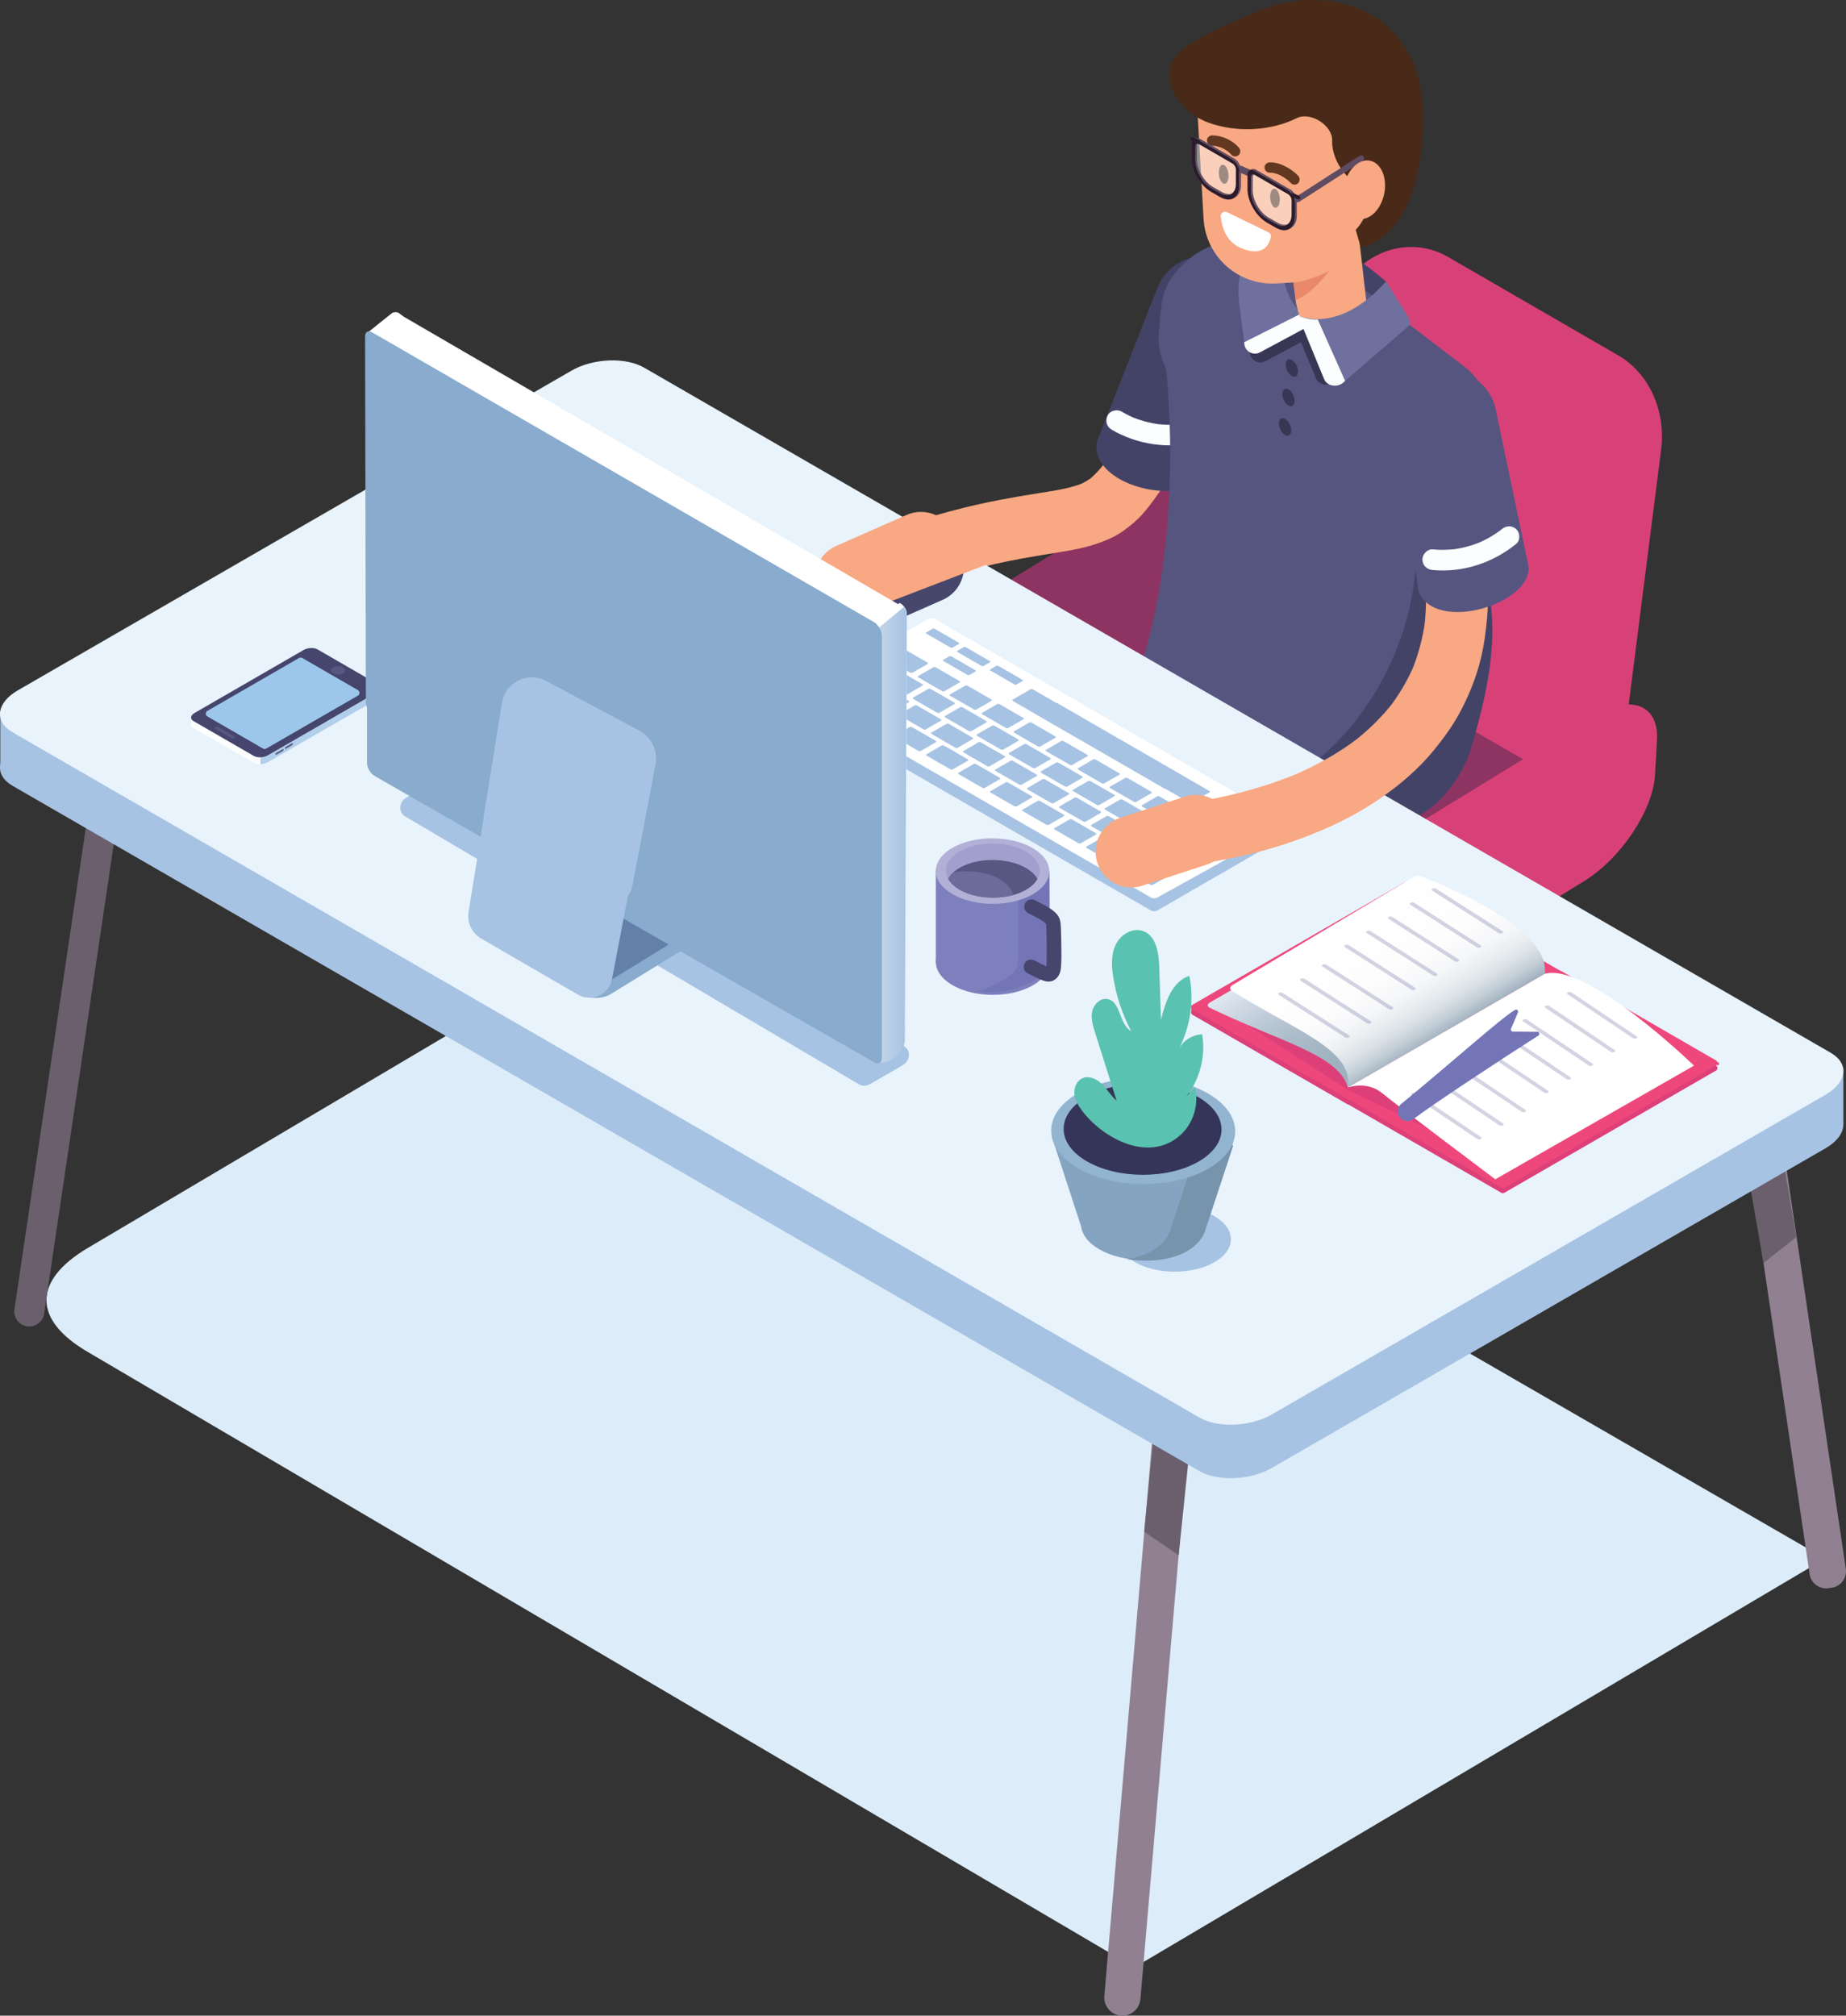 <?xml version="1.0" encoding="UTF-8"?><svg id="Layer_1" xmlns="http://www.w3.org/2000/svg" xmlns:xlink="http://www.w3.org/1999/xlink" viewBox="0 0 917.4 1001.63"><rect x="0" y="0" width="917.4" height="1001.63" fill="#333333" stroke="none"/><defs><style>.cls-1{fill:none;}.cls-2{fill:url(#linear-gradient);}.cls-3{fill:#f8a882;}.cls-4{fill:#ee477c;}.cls-5{fill:#e9f3fb;}.cls-6{fill:#fcfdff;}.cls-7{fill:#e9886b;}.cls-8{fill:#ef9a78;}.cls-9,.cls-10{fill:#fff;}.cls-11{fill:#7d80bd;}.cls-12{fill:#6b5f6e;}.cls-13{fill:#6c6b9a;}.cls-14{fill:#85a4c2;}.cls-15{fill:#9cc7ea;}.cls-16{fill:#8e3462;}.cls-17{fill:#908092;}.cls-18{fill:#b3b0d7;}.cls-19{fill:#7375b6;}.cls-20{fill:#92b4d0;}.cls-21{fill:#a7c3e3;}.cls-22{fill:#b1ceea;}.cls-23{fill:#dcedf9;}.cls-24{fill:#dd4079;}.cls-25{fill:#d84177;}.cls-26{fill:#423a66;}.cls-27{fill:#434368;}.cls-28{fill:#45456d;}.cls-29{fill:#70709e;}.cls-30{fill:#a29fce;}.cls-31{fill:#89abcd;}.cls-32{fill:#5ac2b0;}.cls-33{fill:#2b1c2d;}.cls-34{fill:#565580;}.cls-35{fill:#6380a9;}.cls-36{fill:#492918;}.cls-37{fill:#47466b;}.cls-38{fill:#353559;}.cls-39{fill:#393554;}.cls-40{fill:#575782;}.cls-41{fill:#633820;}.cls-42{fill:#5f4c63;}.cls-43{fill:#7794ad;}.cls-44{fill:#513554;}.cls-45{fill:#514777;}.cls-46{fill:#7474a2;opacity:.32;}.cls-47{fill:url(#linear-gradient-3);}.cls-48{fill:url(#linear-gradient-4);}.cls-49{fill:url(#linear-gradient-2);}.cls-50{fill:url(#linear-gradient-5);}.cls-10{opacity:.46;}</style><linearGradient id="linear-gradient" x1="89.01" y1="359.04" x2="92.88" y2="359.04" gradientTransform="translate(5.95)" gradientUnits="userSpaceOnUse"><stop offset=".04" stop-color="#fff"/><stop offset=".32" stop-color="#fcfdfe"/><stop offset=".5" stop-color="#f3f6fb"/><stop offset=".67" stop-color="#e3ecf6"/><stop offset=".82" stop-color="#ceddef"/><stop offset=".95" stop-color="#b2cae6"/><stop offset="1" stop-color="#a7c3e3"/></linearGradient><linearGradient id="linear-gradient-2" x1="89.01" y1="352.6" x2="183.03" y2="352.6" xlink:href="#linear-gradient"/><linearGradient id="linear-gradient-3" x1="702.26" y1="521.69" x2="666.84" y2="460.33" gradientUnits="userSpaceOnUse"><stop offset="0" stop-color="#9eb0be"/><stop offset=".25" stop-color="#a1b3c0"/><stop offset=".5" stop-color="#adbcca"/><stop offset=".73" stop-color="#c0cdd9"/><stop offset=".96" stop-color="#dbe3ee"/><stop offset="1" stop-color="#e0e8f2"/></linearGradient><linearGradient id="linear-gradient-4" x1="695.95" y1="524.59" x2="657.88" y2="458.65" gradientTransform="translate(126.19 -44.83) rotate(2.67) scale(.88 1.03) skewX(-1.3)" gradientUnits="userSpaceOnUse"><stop offset="0" stop-color="#9eb0be"/><stop offset=".02" stop-color="#a9b8c5"/><stop offset=".09" stop-color="#c3ced7"/><stop offset=".17" stop-color="#d9e0e5"/><stop offset=".27" stop-color="#eaeef1"/><stop offset=".38" stop-color="#f6f7f9"/><stop offset=".55" stop-color="#fdfdfd"/><stop offset="1" stop-color="#fff"/></linearGradient><linearGradient id="linear-gradient-5" x1="345.03" y1="414.79" x2="450.65" y2="414.79" gradientTransform="matrix(1, 0, 0, 1, 0, 0)" xlink:href="#linear-gradient"/></defs><g><path class="cls-16" d="M609.95,311.66l-113.4,87.6c-18.52,11.34-32.42,.08-32.41-19.4l-2.16-31.72c.02-19.48,15.19-44.7,33.7-56.04l114.34-70.01c18.52-11.34,33.66-4.67,33.64,14.81l-.02,18.72c-.02,19.48-15.19,44.7-33.7,56.04Z"/><path class="cls-25" d="M605.7,302.9l57.29-151.54c9.42-24.93,35.63-35.83,56.76-23.61l84.49,48.87c15.22,8.8,23.74,27.51,21.29,46.75l-25.09,197.26-194.74-117.73Z"/><path class="cls-44" d="M470.29,590.65l-1.48-.22c-6.93-1.03-11.71-7.47-10.68-14.4l29.85-201.27c1.03-6.93,7.47-11.71,14.4-10.68l1.48,.22c6.93,1.03,11.71,7.47,10.68,14.4l-29.85,201.27c-1.03,6.93-7.47,11.71-14.4,10.68Z"/><path class="cls-44" d="M774.91,598.01l3.12-.46c6.47-.96,10.94-6.99,9.98-13.46l-25.79-173.84c-.96-6.47-6.99-10.94-13.46-9.98l-3.12,.46c-6.47,.96-10.94,6.99-9.98,13.46l25.79,173.84c.96,6.47,6.99,10.94,13.46,9.98Z"/><path class="cls-44" d="M618.66,681.12h0c-7.34-1.09-12.4-7.92-11.31-15.25l33.74-227.51c1.09-7.34,7.92-12.4,15.25-11.31h0c7.34,1.09,12.4,7.92,11.31,15.25l-33.74,227.51c-1.09,7.34-7.92,12.4-15.25,11.31Z"/><path class="cls-16" d="M649.6,487.13l-162.26-93.68c-15.04-8.68-8.95-27.72,13.52-42.32l58.33-37.87c22.47-14.59,53.17-19.43,68.2-10.75l162.26,93.68c15.04,8.68,8.95,27.72-13.52,42.32l-58.32,37.87c-22.47,14.59-53.17,19.43-68.2,10.75Z"/><path class="cls-11" d="M640.87,509.88l-143.45-82.82c-15.42-8.9-23.94-26.63-23.94-26.63-5.77-13.25,7.99-22.84,23.41-13.94l150.83,88.8c15.42,8.9,21.24,18.2,18.75,29.24,0,0-6.06,15.44-25.6,5.35Z"/><path class="cls-25" d="M786.96,438.05l-114.34,70.01c-18.52,11.34-32.83,6.02-31.81-11.83l.98-17.14c1.02-17.84,17.01-41.72,35.53-53.06l114.34-70.01c18.52-11.34,32.83-6.02,31.81,11.83l-.98,17.14c-1.02,17.84-17.01,41.72-35.53,53.06Z"/></g><path class="cls-3" d="M624.9,121.86c-5.93,12.54-12.64,24.73-20.6,36.11-1.8,2.58-3.67,5.12-5.59,7.61l2.41-3.11c-7.08,9.16-15.05,17.53-22.74,26.17-8.65,9.72-16.65,20.05-23.14,31.34-2.65,4.6-5.45,9.13-8.69,13.34l2.41-3.11c-2.51,3.24-5.29,6.27-8.52,8.79l3.11-2.41c-2.46,1.9-5.14,3.45-7.99,4.66l3.68-1.55c-7.33,3.08-15.4,4.14-23.2,5.38-12.61,2.01-25.14,4.27-37.54,7.36-10.42,2.59-20.71,5.65-30.9,9.04-3.8,1.26-7.14,3.55-9.2,7.07-1.93,3.3-2.75,8.16-1.55,11.86s3.51,7.32,7.07,9.2,7.92,2.86,11.86,1.55c14.85-4.94,29.95-9.15,45.28-12.31,9.71-1.99,19.5-3.42,29.26-5.09,7.89-1.35,15.35-3.24,22.6-6.77,3.86-1.88,7.32-4.53,10.57-7.29,2.7-2.29,5.05-4.94,7.22-7.73,3.61-4.64,6.94-9.38,9.93-14.44,3.13-5.3,6.27-10.54,9.89-15.52,.85-1.17,1.72-2.32,2.6-3.47l-2.41,3.11c6.6-8.54,14.1-16.3,21.26-24.36,9.32-10.49,17.95-21.63,25.33-33.57,5.25-8.48,9.9-17.32,14.16-26.33,1.12-1.77,1.73-3.67,1.83-5.72,.46-2.05,.37-4.09-.27-6.14-.98-3.57-3.74-7.44-7.07-9.2-3.57-1.89-7.9-2.83-11.86-1.55-3.62,1.17-7.5,3.5-9.2,7.07h0Z"/><path class="cls-27" d="M575.22,142.96l-30.15,76.69c-3.5,23.81,49.74,33.32,54.38,14.12l22.57-76.15c2.91-12.29-3.97-24.79-15.91-28.91h0c-12.45-4.29-26.07,1.99-30.89,14.25Z"/><path class="cls-6" d="M552.33,213.44c12.91,7.6,28.64,9.81,43.16,6.16,2.6-.66,4.42-3.71,3.58-6.31s-3.52-4.28-6.31-3.58c-1.63,.41-3.27,.73-4.92,1-1.11,.18,.93-.08-.3,.04-.42,.04-.83,.09-1.25,.13-.76,.07-1.53,.12-2.3,.16-1.6,.08-3.21,.08-4.81,.01-.84-.04-1.67-.09-2.51-.17-.42-.04-.83-.09-1.25-.13-1.4-.15,1.1,.18-.3-.04-3.18-.49-6.3-1.23-9.35-2.27-.79-.27-1.58-.56-2.36-.87-.16-.06-1.43-.64-.32-.13-.38-.18-.77-.34-1.15-.52-1.52-.71-3-1.5-4.44-2.35-2.31-1.36-5.73-.6-7.02,1.84s-.63,5.56,1.84,7.02h0Z"/><path class="cls-34" d="M559.29,343.92c4.06,6.19,33.95-74.15,17.2-185.49l149.56,71.77c-4.17,72.33-6.84,90.63-25.43,179.12l-141.32-65.4Z"/><path class="cls-27" d="M641.61,383.8c4,5.56,72.94-44.74,61.22-135.29-1.49-11.51-.16-12.55,11.52-9.09l13.99-9.13c3.04,58.77,26.67,62.04,2.63,141.9-5.52,18.32-27.09,44.1-45.17,33.25l-44.19-21.64Z"/><path class="cls-23" d="M563.77,977.63L43.97,672.02c-27.73-16.01-27.83-35.61-.28-51.91l294.23-174.16,569.05,328.54-343.19,203.14Z"/><g><path class="cls-45" d="M424.72,551.48l-1.27-2.62c-.72-1.49-.09-3.3,1.4-4.02h0c1.49-.72,3.3-.09,4.02,1.4l1.27,2.62c.72,1.49,.09,3.3-1.4,4.02h0c-1.49,.72-3.3,.09-4.02-1.4Z"/><path class="cls-26" d="M423.79,545.66l8.14-10.97c.99-1.33,2.88-1.61,4.21-.62h0c1.33,.99,1.61,2.88,.62,4.22l-8.14,10.97c-.99,1.33-2.88,1.61-4.21,.62h0c-1.33-.99-1.61-2.88-.62-4.22Z"/><g><path class="cls-27" d="M464.25,511.7c1.16-7.17-1.73-18.03-6.32-19.74l-21.94,8.64-1.84-.63c-10.68,2.97-60.82,12.07-76.37,17.18-7.9,2.6-1.42,12.56-1.42,12.56,16.39,17.63,41.64,23.07,41.64,23.07,12.25,.47,12.58-11.05,29.84-16.99,2.91-1,7.77-.65,6.89,1.68l-10.31,12.41,5.15,2.48s16.42-16.49,28.1-27.12c4.85-4.41,7.03-9.47,6.58-13.54Z"/><path class="cls-3" d="M456.37,488.66l-13.59,.73s-45.64,17.39-54.53,21.04c-10.33,4.23,7.62,38.04,60.19,7.06,31.59-13.51,7.93-28.83,7.93-28.83Z"/></g></g><g><path class="cls-45" d="M573.55,627.77l-2.58-1.35c-1.47-.77-2.04-2.6-1.27-4.07h0c.77-1.47,2.6-2.04,4.07-1.27l2.58,1.35c1.47,.77,2.04,2.6,1.27,4.07h0c-.77,1.47-2.6,2.04-4.07,1.27Z"/><path class="cls-26" d="M569.33,623.65v-13.66c0-1.66,1.36-3.01,3.01-3.01h0c1.66,0,3.01,1.36,3.01,3.01v13.66c0,1.66-1.36,3.01-3.01,3.01h0c-1.66,0-3.01-1.36-3.01-3.01Z"/><g><path class="cls-27" d="M581.59,572.27c-3.34-6.44-12.13-13.45-16.84-12.09l-12.47,20.01-1.85,.59c-6.81,8.75-41.65,45.93-51.1,59.3-4.8,6.8,6.34,10.93,6.34,10.93,23.67,4.39,47.19-6.29,47.19-6.29,10.11-6.92,3.52-16.37,13.84-31.42,1.74-2.54,5.86-5.15,6.53-2.75l-.89,16.11,5.61-1.08s3.36-23.03,6.41-38.52c1.27-6.43,0-11.79-2.78-14.79Z"/><path class="cls-8" d="M561.54,558.46l-10.48,8.68s-26.29,41.16-31.26,49.39c-5.77,9.55,28.79,26.01,52.55-30.19,17.32-29.67-10.81-27.88-10.81-27.88Z"/></g></g><path class="cls-17" d="M908.77,789.22l1.52-.23c4.55-.67,7.69-4.91,7.01-9.46l-37.65-253.9c-.67-4.55-4.91-7.69-9.45-7.01l-1.52,.23c-4.55,.67-7.69,4.91-7.01,9.46l37.65,253.9c.67,4.55,4.91,7.69,9.45,7.01Z"/><path class="cls-17" d="M557.01,1001.6h0c-4.95-.43-8.62-4.79-8.2-9.74l35.37-410.71c.43-4.95,4.79-8.63,9.74-8.2h0c4.95,.43,8.62,4.79,8.2,9.74l-35.37,410.71c-.43,4.95-4.79,8.63-9.74,8.2Z"/><polygon class="cls-12" points="585.75 772.84 568.62 761.12 573.52 711.79 591.77 714.64 585.75 772.84"/><polygon class="cls-12" points="876.43 627.61 892.7 614.71 884.33 565.85 866.33 569.98 876.43 627.61"/><path class="cls-12" d="M13.45,659.1h0c-4.08-.6-6.89-4.4-6.29-8.48L53.99,334.87c.6-4.08,4.4-6.89,8.48-6.29h0c4.08,.6,6.89,4.4,6.29,8.48L21.92,652.82c-.6,4.08-4.4,6.89-8.48,6.29Z"/><g><rect class="cls-21" x=".15" y="353.37" width="47.75" height="27.73"/><rect class="cls-21" x="868.33" y="530.68" width="47.75" height="27.73"/><path class="cls-21" d="M595.99,730.98L6.24,390.49c-9.25-5.34-8.09-14.66,2.59-20.82L284.02,210.78c10.68-6.16,26.82-6.83,36.07-1.5l589.75,340.49c9.25,5.34,8.09,14.66-2.59,20.82l-275.19,158.88c-10.68,6.16-26.82,6.83-36.07,1.5Z"/><path class="cls-5" d="M595.99,704.38L6.24,363.89c-9.25-5.34-8.09-14.66,2.59-20.82L284.02,184.18c10.68-6.16,26.82-6.83,36.07-1.5l589.75,340.49c9.25,5.34,8.09,14.66-2.59,20.82l-275.19,158.88c-10.68,6.16-26.82,6.83-36.07,1.5Z"/></g><g><path class="cls-21" d="M627.84,416.54l-171.76-99.16c-.98-.57-2.2-.56-3.17,.02l-52.14,30.77c-2.07,1.22-2.06,4.23,.03,5.44l171.18,98.83c.97,.56,2.17,.56,3.15,0l52.72-30.44c2.1-1.21,2.1-4.24,0-5.45Z"/><path class="cls-9" d="M571.97,446l-171.18-98.83c-2.09-1.2-1.73-4.36,.65-5.7l59.72-33.79c1.12-.63,2.42-.67,3.4-.11l171.76,99.17c2.1,1.21,1.72,4.39-.68,5.72l-60.31,33.45c-1.11,.62-2.4,.65-3.37,.09Z"/><path class="cls-21" d="M453.4,334.32c-.28,.16-.84,.09-1.26-.15l-11.55-6.66c-.42-.24-.53-.57-.25-.73l7.65-4.42c.28-.16,.84-.09,1.26,.15l11.55,6.66c.42,.24,.53,.56,.25,.73l-7.65,4.42Z"/><path class="cls-21" d="M466.8,354.22c-.28,.16-.84,.1-1.26-.15l-11.55-6.66c-.42-.24-.53-.56-.25-.72l7.65-4.42c.27-.16,.83-.09,1.25,.15l11.55,6.66c.42,.24,.53,.57,.26,.72l-7.65,4.42Z"/><path class="cls-21" d="M460.03,362.48c-.28,.16-.84,.09-1.25-.15l-11.55-6.67c-.41-.24-.53-.56-.26-.72l7.65-4.42c.27-.16,.84-.09,1.25,.15l11.55,6.67c.41,.24,.53,.57,.26,.72l-7.65,4.42Z"/><path class="cls-21" d="M441.7,364.08c-.27,.16-.84,.09-1.25-.14l-11.55-6.66c-.41-.24-.53-.56-.25-.72l7.65-4.42c.27-.16,.84-.09,1.25,.14l11.55,6.66c.41,.24,.52,.56,.25,.72l-7.65,4.42Z"/><path class="cls-21" d="M613.58,413.89c-.28,.16-.94,.03-1.49-.28l-15.13-8.73c-.54-.31-.76-.7-.49-.86l8.98-5.19c.27-.16,.95-.03,1.49,.28l15.13,8.73c.55,.32,.76,.7,.49,.86l-8.98,5.19Z"/><path class="cls-21" d="M473.3,321.85c-.23,.13-.75,.05-1.17-.19l-11.54-6.66c-.42-.24-.58-.55-.35-.68l3.32-1.92c.23-.13,.76-.04,1.18,.2l11.54,6.66c.42,.24,.57,.54,.34,.68l-3.32,1.92Z"/><path class="cls-21" d="M488.73,330.99c-.23,.13-.75,.05-1.17-.2l-11.54-6.66c-.42-.24-.58-.55-.35-.68l3.32-1.92c.23-.13,.76-.04,1.18,.2l11.54,6.66c.42,.24,.57,.54,.34,.68l-3.32,1.92Z"/><path class="cls-21" d="M505.09,340.21c-.22,.13-.74,.04-1.16-.21l-11.54-6.66c-.41-.24-.58-.54-.36-.67l3.2-1.85c.22-.13,.75-.03,1.16,.21l11.54,6.66c.42,.24,.57,.54,.36,.67l-3.2,1.85Z"/><path class="cls-21" d="M481.72,335.45c-.22,.13-.74,.04-1.16-.2l-11.54-6.66c-.41-.24-.58-.54-.36-.67l3.2-1.85c.22-.13,.75-.03,1.16,.21l11.54,6.66c.42,.24,.57,.54,.36,.67l-3.2,1.85Z"/><path class="cls-21" d="M592.16,398.89c-.28,.16-.84,.09-1.26-.15l-75.15-43.37c-.41-.24-.53-.57-.26-.73l8.98-5.19c.27-.16,.85-.09,1.26,.15l75.15,43.37c.42,.24,.53,.57,.26,.73l-8.98,5.19Z"/><path class="cls-21" d="M579.87,391.94c-.28,.16-.84,.09-1.26-.15l-75.15-43.37c-.41-.24-.53-.57-.26-.73l8.98-5.19c.27-.16,.85-.09,1.26,.15l75.15,43.37c.42,.24,.53,.57,.26,.73l-8.98,5.19Z"/><path class="cls-21" d="M457.53,373.21c-.27,.16-.84,.09-1.26-.15l-11.55-6.66c-.41-.24-.53-.57-.26-.73l7.65-4.42c.27-.16,.85-.09,1.26,.15l11.55,6.66c.42,.24,.53,.57,.25,.73l-7.65,4.42Z"/><path class="cls-21" d="M473.43,382.38c-.27,.16-.84,.09-1.25-.14l-11.55-6.66c-.41-.24-.53-.57-.26-.73l7.65-4.42c.27-.16,.84-.09,1.26,.15l11.55,6.66c.41,.24,.52,.56,.25,.72l-7.65,4.42Z"/><path class="cls-21" d="M489.33,391.56c-.27,.16-.84,.09-1.25-.14l-11.55-6.66c-.41-.24-.52-.56-.25-.72l7.65-4.42c.27-.16,.84-.09,1.25,.14l11.55,6.66c.41,.24,.52,.56,.25,.72l-7.65,4.42Z"/><path class="cls-21" d="M505.23,400.73c-.27,.16-.84,.09-1.25-.15l-11.55-6.66c-.42-.24-.53-.57-.26-.73l7.65-4.42c.27-.16,.84-.09,1.26,.15l11.55,6.66c.42,.24,.52,.57,.25,.72l-7.65,4.42Z"/><path class="cls-21" d="M521.14,409.91c-.27,.16-.84,.09-1.26-.15l-11.54-6.66c-.41-.24-.52-.56-.25-.72l7.65-4.42c.27-.16,.84-.09,1.25,.14l11.54,6.66c.42,.24,.53,.57,.26,.73l-7.65,4.42Z"/><path class="cls-21" d="M537.04,419.08c-.27,.16-.84,.09-1.25-.15l-11.55-6.66c-.42-.24-.53-.57-.26-.73l7.65-4.42c.27-.16,.84-.09,1.26,.15l11.55,6.66c.41,.24,.53,.57,.25,.73l-7.65,4.42Z"/><path class="cls-21" d="M572.85,439.75c-.27,.16-.84,.09-1.25-.15l-31.46-18.16c-.42-.24-.53-.57-.25-.72l7.65-4.42c.27-.16,.84-.09,1.26,.15l31.46,18.16c.42,.24,.53,.57,.25,.73l-7.65,4.42Z"/><path class="cls-21" d="M475.85,371.61c-.28,.16-.83,.1-1.25-.14l-11.55-6.67c-.41-.24-.53-.56-.25-.72l7.65-4.42c.27-.16,.83-.09,1.25,.15l11.55,6.67c.42,.24,.52,.56,.25,.72l-7.65,4.42Z"/><path class="cls-21" d="M491.75,380.79c-.28,.16-.84,.09-1.25-.15l-11.55-6.67c-.41-.24-.53-.56-.25-.72l7.65-4.42c.27-.16,.83-.09,1.25,.15l11.55,6.67c.41,.24,.53,.56,.26,.72l-7.65,4.42Z"/><path class="cls-21" d="M507.65,389.96c-.28,.16-.84,.09-1.25-.15l-11.55-6.66c-.41-.24-.54-.56-.26-.72l7.65-4.42c.27-.16,.84-.09,1.25,.15l11.55,6.66c.41,.24,.53,.57,.26,.72l-7.65,4.42Z"/><path class="cls-21" d="M523.55,399.14c-.28,.16-.84,.09-1.25-.15l-11.55-6.66c-.42-.24-.53-.56-.26-.72l7.65-4.42c.27-.16,.84-.09,1.25,.15l11.55,6.66c.41,.24,.53,.56,.26,.72l-7.65,4.42Z"/><path class="cls-21" d="M539.46,408.31c-.28,.16-.84,.09-1.25-.15l-11.55-6.67c-.42-.24-.53-.56-.25-.72l7.65-4.42c.27-.16,.83-.09,1.25,.15l11.55,6.67c.41,.24,.53,.56,.26,.72l-7.65,4.42Z"/><path class="cls-21" d="M555.36,417.48c-.28,.16-.84,.09-1.25-.15l-11.54-6.66c-.42-.24-.54-.57-.26-.73l7.65-4.42c.27-.16,.84-.09,1.25,.15l11.54,6.66c.41,.24,.53,.56,.25,.72l-7.65,4.42Z"/><path class="cls-21" d="M571.26,426.66c-.28,.16-.84,.09-1.25-.15l-11.55-6.67c-.41-.24-.53-.56-.25-.72l7.65-4.42c.27-.16,.83-.09,1.24,.14l11.55,6.67c.41,.24,.53,.56,.25,.72l-7.65,4.42Z"/><path class="cls-21" d="M482.63,363.35c-.28,.16-.84,.1-1.26-.14l-11.55-6.66c-.41-.24-.52-.56-.25-.72l7.65-4.42c.27-.16,.84-.09,1.25,.14l11.55,6.66c.42,.24,.53,.57,.26,.72l-7.65,4.42Z"/><path class="cls-21" d="M498.52,372.52c-.28,.16-.84,.1-1.25-.14l-11.55-6.66c-.41-.24-.53-.57-.25-.73l7.65-4.42c.27-.16,.84-.09,1.25,.15l11.55,6.66c.41,.24,.52,.56,.25,.72l-7.65,4.42Z"/><path class="cls-21" d="M514.43,381.7c-.28,.16-.84,.1-1.26-.15l-11.55-6.66c-.41-.24-.53-.56-.25-.72l7.65-4.42c.27-.16,.84-.09,1.25,.15l11.55,6.66c.42,.24,.53,.57,.26,.72l-7.65,4.42Z"/><path class="cls-21" d="M530.32,390.87c-.28,.16-.84,.1-1.25-.14l-11.55-6.66c-.42-.24-.53-.57-.25-.73l7.65-4.42c.27-.16,.84-.09,1.25,.15l11.55,6.66c.42,.24,.52,.56,.25,.72l-7.65,4.42Z"/><path class="cls-21" d="M546.23,400.04c-.28,.16-.84,.1-1.25-.14l-11.55-6.66c-.42-.24-.53-.56-.25-.73l7.65-4.42c.27-.16,.83-.09,1.25,.15l11.55,6.66c.41,.24,.52,.56,.25,.72l-7.65,4.42Z"/><path class="cls-21" d="M562.13,409.22c-.28,.16-.84,.1-1.26-.15l-11.55-6.66c-.41-.24-.53-.56-.25-.72l7.65-4.42c.27-.16,.84-.09,1.25,.15l11.55,6.66c.42,.24,.53,.57,.26,.72l-7.65,4.42Z"/><path class="cls-21" d="M578.03,418.4c-.28,.16-.84,.1-1.25-.14l-11.55-6.66c-.42-.24-.53-.56-.25-.73l7.65-4.42c.27-.16,.83-.09,1.25,.15l11.55,6.66c.41,.24,.53,.56,.25,.72l-7.65,4.42Z"/><path class="cls-21" d="M450.9,345.05c-.28,.16-.84,.1-1.26-.14l-19.58-11.3c-.42-.24-.53-.57-.25-.73l7.65-4.42c.27-.16,.84-.09,1.25,.15l19.58,11.3c.42,.24,.53,.57,.26,.72l-7.65,4.42Z"/><path class="cls-21" d="M604.47,421.49c-.28,.16-.84,.09-1.26-.15l-19.58-11.3c-.41-.24-.53-.56-.25-.72l7.65-4.42c.28-.16,.85-.09,1.25,.15l19.58,11.3c.42,.24,.53,.56,.25,.73l-7.65,4.42Z"/><path class="cls-21" d="M444.12,353.31c-.28,.16-.83,.09-1.25-.15l-23.34-13.47c-.42-.24-.53-.56-.26-.72l7.65-4.42c.27-.16,.84-.09,1.25,.15l23.34,13.47c.42,.24,.53,.57,.26,.72l-7.65,4.42Z"/><path class="cls-21" d="M425.81,354.9c-.27,.16-.84,.09-1.25-.15l-15.56-8.98c-.42-.24-.53-.57-.26-.72l7.65-4.42c.27-.16,.84-.09,1.26,.15l15.56,8.98c.42,.24,.53,.57,.25,.73l-7.65,4.42Z"/><path class="cls-21" d="M469.3,343.5c-.28,.16-.84,.1-1.26-.15l-11.54-6.66c-.42-.24-.53-.57-.25-.73l7.65-4.42c.28-.16,.84-.09,1.26,.15l11.54,6.66c.42,.24,.53,.57,.26,.73l-7.65,4.42Z"/><path class="cls-21" d="M485.13,352.63c-.28,.16-.84,.09-1.26-.15l-11.55-6.66c-.41-.24-.53-.57-.25-.72l7.65-4.42c.28-.16,.84-.09,1.26,.15l11.55,6.66c.42,.24,.53,.57,.26,.73l-7.65,4.42Z"/><path class="cls-21" d="M501.02,361.8c-.28,.16-.83,.1-1.25-.14l-11.55-6.66c-.41-.24-.53-.56-.25-.72l7.65-4.42c.28-.16,.84-.09,1.25,.14l11.55,6.66c.42,.24,.53,.56,.25,.72l-7.65,4.42Z"/><path class="cls-21" d="M516.93,370.98c-.28,.16-.84,.09-1.26-.15l-11.54-6.66c-.42-.24-.53-.57-.26-.73l7.65-4.42c.28-.16,.84-.09,1.26,.15l11.54,6.66c.42,.24,.53,.57,.25,.73l-7.65,4.42Z"/><path class="cls-21" d="M532.82,380.15c-.28,.16-.83,.1-1.25-.14l-11.55-6.66c-.42-.24-.53-.57-.26-.73l7.65-4.42c.28-.16,.84-.09,1.26,.15l11.55,6.66c.42,.24,.53,.56,.25,.72l-7.65,4.42Z"/><path class="cls-21" d="M548.73,389.32c-.28,.16-.84,.09-1.25-.14l-11.55-6.67c-.41-.24-.52-.56-.25-.72l7.65-4.42c.28-.16,.84-.1,1.25,.14l11.55,6.67c.41,.24,.53,.56,.25,.72l-7.65,4.42Z"/><path class="cls-21" d="M564.63,398.5c-.28,.16-.84,.09-1.26-.15l-11.55-6.66c-.42-.24-.53-.57-.26-.73l7.65-4.42c.28-.16,.84-.09,1.26,.15l11.55,6.66c.42,.24,.53,.56,.25,.73l-7.65,4.42Z"/><path class="cls-21" d="M580.53,407.67c-.28,.16-.84,.1-1.25-.14l-11.56-6.67c-.41-.24-.52-.56-.25-.72l7.65-4.42c.28-.16,.84-.1,1.25,.14l11.56,6.67c.41,.24,.52,.56,.25,.72l-7.65,4.42Z"/><path class="cls-21" d="M589.78,415.76c-.19-.11-.43-.19-.68-.22-.24-.03-.44,0-.57,.08l-7.65,4.42c-.13,.07-.19,.19-.14,.33,.05,.14,.19,.28,.38,.39l3.01,1.74-10.03,5.8c-.13,.07-.18,.19-.13,.33,.05,.14,.19,.28,.39,.39l7.78,4.49c.2,.11,.43,.2,.68,.23,.24,.03,.45,0,.58-.08l18.19-10.51c.13-.07,.18-.19,.13-.33-.05-.14-.19-.28-.39-.39l-11.55-6.66Z"/></g><g><path class="cls-11" d="M513.27,489.65c-10.97,6.34-28.83,6.3-39.87-.07-11.04-6.38-11.1-16.68-.12-23.02,10.98-6.34,28.83-6.3,39.87,.07,11.04,6.38,11.1,16.68,.12,23.02Z"/><polygon class="cls-11" points="516.75 478.64 465.08 478.45 465.08 432.43 516.75 432.86 516.75 478.64"/><path class="cls-19" d="M506.11,432.62v42.05l-.05,1.63c.05,7.09-3.61,8.33-9.12,11.51-3.3,1.91-7.37,4.02-11.55,4.78,9.68,1.74,20.56-.77,28.19-5.18,5.51-3.18,8.2-5.65,8.16-12.74h-.01l-.17-41.71-15.44-.34Z"/><path class="cls-18" d="M513.27,444.41c-10.98,6.34-28.83,6.3-39.87-.07-11.04-6.38-11.1-16.68-.12-23.02,10.98-6.34,28.83-6.3,39.87,.07,11.04,6.38,11.1,16.68,.12,23.02Z"/><path class="cls-30" d="M509.94,442.14c-9.07,5.24-23.82,5.21-32.95-.06-9.13-5.27-9.17-13.79-.1-19.02,9.07-5.24,23.82-5.21,32.95,.06,9.13,5.27,9.17,13.79,.1,19.02Z"/><path class="cls-40" d="M509.84,431.31c-9.13-5.27-23.88-5.3-32.95-.06-2.69,1.56-4.56,3.4-5.65,5.37,1.1,1.99,3.01,3.88,5.75,5.46,9.13,5.27,23.88,5.3,32.95,.06,2.69-1.56,4.56-3.4,5.65-5.37-1.1-1.99-3.01-3.88-5.75-5.46Z"/><path class="cls-13" d="M476.88,442.14c-2.69-1.56-4.56-3.4-5.65-5.37,.63-1.14,1.53-2.24,2.7-3.27,7.89-1.32,16.72-.2,22.9,3.37,2.69,1.56,4.56,3.4,5.65,5.37,.51,.87,.85,1.72,.99,2.54-1.36,.33-2.61,.59-3.68,.74-7.89,1.32-16.72,.2-22.9-3.37Z"/><path class="cls-28" d="M510.8,453.65c1.79,.96,3.62,1.85,5.39,2.84,.74,.41,1.47,.84,2.16,1.31,.07,.04,.68,.48,.36,.24-.28-.21,.15,.13,.17,.14,.32,.28,.61,.57,.9,.87-.4-.42-.08-.07,.1,.19,.36,.52-.03,.02-.05-.13,.04,.44,.04,.03,.04,.03,.05-.03-.03-.37,0,.11,.01,.23,.03,.45,.04,.68,.03,.47,.05,.94,.07,1.41,.08,1.73,.13,3.47,.17,5.21,.07,3.72,.07,7.45-.02,11.18-.02,.77-.04,1.54-.07,2.31,0,.11-.07,1.26,0,.68,.08-.71-.25,.96-.11,.41,.1-.39,0-.02-.09,.08,.14-.18,.19-.32,.41-.44,.18-.1,1.15-.17,.85-.16-.5,.02,.94,.25,.23,.01-.27-.09-.55-.16-.83-.25s-.55-.21-.82-.31c-.6-.23,0,0,.11,.05-.17-.08-.35-.15-.52-.23-.7-.32-1.39-.65-2.08-1-1.01-.51-2.01-1.04-3.02-1.56-1.74-.89-3.92-.45-4.94,1.3-.94,1.61-.45,4.05,1.3,4.94,2.57,1.31,5.11,2.7,7.82,3.69,1.76,.64,3.54,.82,5.25-.09,2.27-1.21,3.36-3.51,3.6-5.98,.39-4.02,.24-8.17,.2-12.2-.02-2.18-.07-4.36-.16-6.54s-.01-4.39-.91-6.37c-.95-2.1-2.91-3.61-4.81-4.82-2.26-1.44-4.72-2.57-7.09-3.84-1.72-.92-3.93-.43-4.94,1.3s-.43,4.02,1.3,4.94h0Z"/></g><g><path class="cls-2" d="M95.05,359.47l-.09-3,3.87,2.5s-1.09,2.72-1.21,2.62c-.12-.09-2.57-2.13-2.57-2.13Z"/><path class="cls-49" d="M126.1,379.04l-29.92-17.28c-1.79-1.03-1.57-2.84,.5-4.04l54.17-31.28c2.07-1.19,5.2-1.32,6.99-.29l29.92,17.28c1.79,1.03,1.57,2.84-.5,4.04l-54.17,31.28c-2.07,1.19-5.2,1.32-6.99,.29Z"/><path class="cls-22" d="M129.35,362.44l21.49-35.99c2.07-1.19,5.2-1.32,6.99-.29l29.92,17.28c1.79,1.03,1.57,2.84-.5,4.04l-54.17,31.28c-1.04,.6-2.34,.93-3.6,.98l-.14-17.3Z"/><polygon class="cls-22" points="152.93 350.51 158.42 343.05 188.97 341.77 188.97 345.26 155.58 355.9 152.93 350.51"/><path class="cls-28" d="M126.1,375.62l-29.92-17.28c-1.79-1.03-1.57-2.84,.5-4.04l54.17-31.28c2.07-1.2,5.2-1.32,6.99-.29l29.92,17.28c1.79,1.03,1.57,2.84-.5,4.04l-54.17,31.28c-2.07,1.19-5.2,1.32-6.99,.29Z"/><path class="cls-40" d="M115.22,366.9l-8.26-4.77c-.34-.2-.3-.54,.1-.77h0c.39-.23,.99-.25,1.33-.06l8.26,4.77c.34,.2,.3,.54-.1,.77h0c-.39,.23-.99,.25-1.34,.06Z"/><path class="cls-40" d="M141.94,372.15l3.27-1.89c.19-.11,.35-.41,.35-.67h0c0-.26-.16-.38-.35-.27l-3.27,1.89c-.19,.11-.35,.42-.35,.67h0c0,.26,.16,.38,.35,.27Z"/><path class="cls-40" d="M137.31,375.06l3.27-1.89c.19-.11,.35-.41,.35-.67h0c0-.26-.16-.38-.35-.27l-3.27,1.89c-.19,.11-.35,.42-.35,.67h0c0,.26,.16,.38,.35,.27Z"/><path class="cls-40" d="M170.58,334.58c-1.39,.8-3.64,.8-5.03,0-1.39-.81-1.4-2.11-.02-2.91,1.39-.8,3.64-.8,5.03,0s1.4,2.11,.02,2.91Z"/><path class="cls-15" d="M148.62,326.96l-45.56,26.3c-1.06,.61-1.06,2.14,0,2.76l27.66,15.97c.49,.28,1.1,.28,1.59,0l45.56-26.3c1.06-.61,1.06-2.14,0-2.76l-27.66-15.97c-.49-.28-1.1-.28-1.59,0Z"/></g><path class="cls-21" d="M603.57,627.2c-10.9,6.31-28.63,6.29-39.59-.04-10.96-6.33-11.01-16.57-.11-22.88,10.9-6.31,28.63-6.29,39.59,.04,10.96,6.33,11.01,16.57,.11,22.88Z"/><g><path class="cls-14" d="M590.08,620.9c-12.05,6.96-31.64,6.92-43.76-.08-12.12-7-12.18-18.31-.14-25.27,12.05-6.96,31.64-6.92,43.76,.08,12.12,7,12.18,18.31,.14,25.27Z"/><polygon class="cls-14" points="522.72 564.83 537.28 609.48 598.85 610.49 612.91 567.46 522.72 564.83"/><path class="cls-43" d="M595.42,569.18l-14.06,42.61h0c-.8,2.66-3.71,6.86-8.76,9.77-3.65,2.11-8,3.35-12.63,4.14,10.4,1.75,21.98,.66,30.12-4.04,5.05-2.92,7.97-7.21,8.76-9.87h0l14.06-42.61h-17.49Z"/><ellipse class="cls-20" cx="568.13" cy="562" rx="26.39" ry="45.72" transform="translate(3.06 1127.07) rotate(-89.69)"/><path class="cls-38" d="M595.65,577.21c-15.28,8.82-40.12,8.77-55.49-.1-15.37-8.88-15.45-23.22-.17-32.04,15.28-8.82,40.12-8.78,55.49,.1,15.37,8.88,15.45,23.22,.17,32.04Z"/><path class="cls-32" d="M537.86,552.1h0c-1.9-2.49-3.59-5.3-3.9-8.41-.32-3.12,1.07-6.58,3.93-7.87,3.32-1.5,7.25,.37,9.83,2.94,2.57,2.57,4.41,5.85,7.19,8.2-3.56-11.26-7.12-22.52-10.68-33.79-1.08-3.42-2.17-7.02-1.45-10.54,.73-3.51,3.96-6.78,7.5-6.2,6.8,1.12,5.8,12.62,11.85,15.92-4.41-8.38-7.43-17.48-8.9-26.82-.86-5.47-1.14-11.33,1.33-16.28,2.47-4.96,8.48-8.51,13.65-6.54,6.4,2.43,7.65,10.79,7.88,17.63,.29,8.8,.59,17.61,.88,26.41,2.16-8.82,5.51-18.99,14.12-21.85,2.35,12.08,.55,24.92-5.02,35.9,2.28-4.01,6.74-6.68,11.34-6.82,2.17,12.32-2.04,25.59-10.93,34.4,2.45-2.72,4.89-5.45,7.34-8.17,2.2,8.53-.78,18.19-7.39,24.01-15.5,13.64-38.05,1.69-48.57-12.12Z"/></g><g><g><g><path class="cls-24" d="M669.44,548.63l-76.76-44.32c-.95-.55-.95-1.91,0-2.46l105.24-60.76c.44-.25,.98-.25,1.42,0l76.76,44.32c.95,.55,.95,1.91,0,2.46l-105.24,60.76c-.44,.25-.98,.25-1.42,0Z"/><rect class="cls-24" x="592.07" y="499.53" width="2.58" height="3.87"/><rect class="cls-24" x="774.17" y="484.03" width="3.87" height="2.58"/></g><path class="cls-4" d="M669.44,546.03l-76.76-44.32c-.95-.55-.95-1.91,0-2.46l105.24-60.76c.44-.25,.98-.25,1.42,0l76.76,44.32c.95,.55,.95,1.91,0,2.46l-105.24,60.76c-.44,.25-.98,.25-1.42,0Z"/></g><g><g><path class="cls-24" d="M746.14,592.76l-76.76-44.32c-.95-.55-.95-1.91,0-2.46l105.24-60.76c.44-.25,.98-.25,1.42,0l76.76,44.32c.95,.55,.95,1.91,0,2.46l-105.24,60.76c-.44,.25-.98,.25-1.42,0Z"/><rect class="cls-24" x="669.56" y="544.73" width="2.58" height="2.58"/><rect class="cls-24" x="850.36" y="527.94" width="3.87" height="1.29"/></g><path class="cls-4" d="M746.14,590.16l-76.76-44.32c-.95-.55-.95-1.91,0-2.46l105.24-60.76c.44-.25,.98-.25,1.42,0l76.76,44.32c.95,.55,.95,1.91,0,2.46l-105.24,60.76c-.44,.25-.98,.25-1.42,0Z"/></g><path class="cls-24" d="M619.38,509.03l50,32.26,30.35-24.15s-58.92-24.01-80.36-8.11Z"/><path class="cls-47" d="M669.82,540.42c-4.33-16.31-34.43-22.96-68.85-39.75-1.1-.64-.96-1.76,.31-2.49l93.36-53.9c1.27-.73,3.21-.81,4.32-.18,42.76,12.66,69.4,25.8,68.85,39.75l-97.98,56.57Z"/><path class="cls-48" d="M669.82,540.42c3.14-19.02-27.17-28.72-57.85-48.25-.98-.73-.77-1.93,.46-2.66l90.3-53.87c1.23-.73,3.03-.74,4.01,0,38.7,15.45,62.5,32.7,61,47.66l-97.92,57.13Z"/><g><path class="cls-46" d="M744.86,463.74l-33.1-21.17c-.42-.27-.35-.7,.17-.97h0c.51-.27,1.27-.26,1.69,0l33.1,21.17c.42,.27,.35,.7-.17,.97h0c-.51,.27-1.27,.26-1.69,0Z"/><path class="cls-46" d="M734,470.75l-33.1-21.17c-.42-.27-.35-.7,.17-.97h0c.51-.27,1.27-.26,1.69,0l33.1,21.17c.42,.27,.35,.7-.17,.97h0c-.51,.27-1.27,.26-1.69,0Z"/><path class="cls-46" d="M723.14,477.77l-33.1-21.17c-.42-.27-.35-.7,.17-.97h0c.51-.27,1.27-.26,1.69,0l33.1,21.17c.42,.27,.35,.7-.17,.97h0c-.51,.27-1.27,.26-1.69,0Z"/><path class="cls-46" d="M712.28,484.79l-33.1-21.17c-.42-.27-.35-.7,.17-.97h0c.51-.27,1.27-.26,1.69,0l33.1,21.17c.42,.27,.35,.7-.17,.97h0c-.51,.27-1.27,.26-1.69,0Z"/><path class="cls-46" d="M701.43,491.8l-33.1-21.17c-.42-.27-.35-.7,.17-.97h0c.51-.27,1.27-.26,1.69,0l33.1,21.17c.42,.27,.35,.7-.17,.97h0c-.51,.27-1.27,.26-1.69,0Z"/><path class="cls-46" d="M690.31,501.5l-33.1-21.17c-.42-.27-.35-.7,.17-.97h0c.51-.27,1.27-.26,1.69,0l33.1,21.17c.42,.27,.35,.7-.17,.97h0c-.51,.27-1.27,.26-1.69,0Z"/><path class="cls-46" d="M679.45,508.51l-33.1-21.17c-.42-.27-.35-.7,.17-.97h0c.51-.27,1.27-.26,1.69,0l33.1,21.17c.42,.27,.35,.7-.17,.97h0c-.51,.27-1.27,.26-1.69,0Z"/><path class="cls-46" d="M668.6,515.53l-33.1-21.17c-.42-.27-.35-.7,.17-.97h0c.51-.27,1.27-.26,1.69,0l33.1,21.17c.42,.27,.35,.7-.17,.97h0c-.51,.27-1.27,.26-1.69,0Z"/></g><path class="cls-24" d="M669.39,541.29l40.68,19.79s-28.66-33.36-40.68-19.79Z"/><path class="cls-9" d="M669.82,540.42s9.44-3.52,17.06,2.79c7.62,6.3,56.22,42.82,56.22,42.82l98.77-56.48s-52.78-51.2-74.07-45.7l-97.98,56.57Z"/><path class="cls-46" d="M811.58,515.94l-32.61-21.91c-.41-.28-.33-.71,.19-.96h0c.52-.25,1.28-.23,1.69,.04l32.61,21.91c.41,.28,.33,.71-.19,.97h0c-.52,.25-1.28,.23-1.69-.05Z"/><path class="cls-46" d="M800.57,522.7l-32.61-21.91c-.42-.28-.33-.71,.19-.97h0c.52-.25,1.28-.23,1.69,.05l32.61,21.91c.42,.28,.33,.71-.19,.96h0c-.52,.25-1.28,.23-1.69-.05Z"/><path class="cls-46" d="M789.55,529.47l-32.61-21.91c-.41-.28-.33-.71,.19-.97h0c.52-.25,1.28-.23,1.69,.05l32.61,21.91c.42,.28,.33,.71-.19,.96h0c-.52,.25-1.28,.23-1.69-.05Z"/><path class="cls-46" d="M778.54,536.24l-32.61-21.91c-.42-.28-.33-.71,.19-.96h0c.52-.25,1.28-.23,1.69,.05l32.61,21.91c.41,.28,.33,.71-.19,.97h0c-.52,.25-1.28,.23-1.69-.05Z"/><path class="cls-46" d="M767.53,543.01l-32.61-21.91c-.42-.28-.33-.71,.19-.96h0c.52-.25,1.28-.23,1.69,.04l32.61,21.91c.42,.28,.33,.71-.19,.97h0c-.52,.25-1.28,.23-1.69-.05Z"/><path class="cls-46" d="M756.2,552.46l-32.61-21.91c-.42-.28-.33-.71,.19-.96h0c.52-.25,1.28-.23,1.69,.05l32.61,21.91c.42,.28,.33,.71-.19,.97h0c-.52,.25-1.28,.23-1.69-.05Z"/><path class="cls-46" d="M745.18,559.23l-32.61-21.91c-.41-.28-.33-.71,.19-.96h0c.52-.25,1.28-.23,1.69,.04l32.61,21.91c.41,.28,.33,.71-.19,.97h0c-.52,.25-1.28,.23-1.69-.05Z"/><path class="cls-46" d="M734.17,566l-32.61-21.91c-.42-.28-.33-.71,.19-.97h0c.52-.25,1.28-.23,1.69,.05l32.61,21.91c.41,.28,.33,.71-.19,.96h0c-.52,.25-1.28,.23-1.69-.05Z"/><path class="cls-19" d="M702.32,556.15c12.17-9.09,44.89-30.46,62.24-41.59,.82-.53,.45-1.8-.53-1.81l-12.2-.13c-.7,0-1.17-.72-.9-1.37l3.44-8.19c.36-.87-.58-1.72-1.4-1.24-7.18,4.24-27.49,22.79-56.59,46.73-2.39,1.96-2.34,5.64,.1,7.53h0c1.71,1.33,4.1,1.35,5.83,.05Z"/></g><path class="cls-37" d="M410.08,304.43h0c-3.93-8.92,.16-19.44,9.08-23.37l35.04-15.44c8.93-3.93,19.45,.15,23.38,9.08h0c3.93,8.92-.16,19.44-9.08,23.37l-35.04,15.44c-8.93,3.93-19.45-.15-23.38-9.08Z"/><path class="cls-3" d="M545.36,428.79h0c-3.04-9.27,2.06-19.34,11.33-22.38l32.09-10.52c9.27-3.04,19.34,2.06,22.38,11.33h0c3.04,9.27-2.06,19.34-11.33,22.38l-32.09,10.52c-9.27,3.04-19.34-2.06-22.38-11.33Z"/><path class="cls-3" d="M708.44,289.56c.48,7.67,.28,15.37-.74,22.98l.55-4.09c-1.2,8.77-3.48,17.36-6.92,25.52l1.55-3.68c-3.29,7.74-7.58,15.01-12.72,21.66l2.41-3.11c-5.81,7.49-12.64,14.13-20.13,19.93l3.11-2.41c-10.3,7.94-21.74,14.26-33.7,19.31l3.68-1.55c-14.88,6.26-30.53,10.59-46.39,13.54-4.91,.92-9.85,1.7-14.8,2.37-2,.48-3.75,1.39-5.23,2.75-1.68,1.09-3,2.52-3.96,4.32-1.93,3.3-2.75,8.16-1.55,11.86s3.51,7.32,7.07,9.2l3.68,1.55c2.73,.73,5.45,.73,8.18,0,16.1-2.17,32.07-5.56,47.47-10.74,14.49-4.87,28.76-11.11,41.65-19.38,11.56-7.42,22.46-16.37,31.15-27.06,4.52-5.55,8.75-11.33,12.22-17.6s6.32-12.89,8.59-19.64c1.95-5.79,3.34-11.77,4.21-17.82,1.1-7.67,1.82-15.29,1.62-23.04-.04-1.63-.12-3.25-.22-4.87-.26-4.1-1.54-7.92-4.51-10.88-2.67-2.67-7.05-4.68-10.88-4.51s-8.11,1.49-10.88,4.51-4.76,6.81-4.51,10.88h0Z"/><path class="cls-3" d="M406.44,294.68h0c-3.93-8.92,.16-19.44,9.08-23.37l35.04-15.44c8.93-3.93,19.45,.15,23.38,9.08l18.22,14.87-62.34,23.95c-8.93,3.93-19.45-.15-23.38-9.08Z"/><path class="cls-21" d="M201.25,405.64l225.69,133.23c1.58,.93,3.62,.89,5.36-.11l16.3-9.41c3.74-2.16,4.17-7.38,.76-9.39l-225.69-133.23c-1.58-.93-3.62-.89-5.36,.11l-16.3,9.41c-3.74,2.16-4.17,7.38-.76,9.39Z"/><path class="cls-9" d="M183.26,164.95l12.07-9.74,26.72,29.96s-17.04,12.53-18.59,12.53-20.21-32.76-20.21-32.76Z"/><path class="cls-31" d="M288.83,494.19l-50.91-29.39c-4.09-2.36-3.97-6.19,.26-8.44l71.89-38.13c3.98-2.11,10.16-2.03,14.01,.2l45.78,26.43c3.88,2.24,4,5.84,.27,8.13l-66.77,41.08c-3.9,2.4-10.49,2.45-14.54,.11Z"/><path class="cls-35" d="M288.83,487.3l-50.91-29.39c-4.09-2.36-3.97-6.19,.26-8.44l71.89-38.13c3.98-2.11,10.16-2.03,14.01,.2l45.78,26.43c3.88,2.24,4,5.84,.27,8.13l-66.77,41.08c-3.9,2.4-10.49,2.45-14.54,.11Z"/><path class="cls-9" d="M447.16,299.64l-.94,.57h.07L200.58,157.33l-2.28-1.72c-1.87-1.09-2.96-.4-5.91,1.98l-9.99,7.97,15.27,218.95c0,2.52,.93,5.55,2.96,6.73,0,0,249.17,120.83,249.17,118.31l.86-204.12v-.37c0-2.32-1.62-4.35-3.5-5.44Z"/><path class="cls-50" d="M345.03,387.3c31.95-32.12,61.58,78.47,81.77,128.44,7.35,18.2,16.09,12.11,20.32,7.41,1.65-1.83,2.55-4.21,2.57-6.68l.96-209.68v-.97c0-1.26-.7-3.08-1.32-4.27l-104.3,85.75Z"/><path class="cls-31" d="M434.53,527.97l-248.4-142.4c-2.05-1.18-3.73-4.05-3.73-6.38l.03-209.93c0-2.33,1.68-3.28,3.73-2.11l248.4,142.4c2.05,1.18,3.73,4.05,3.73,6.38l-.03,209.93c0,2.34-1.68,3.28-3.73,2.11Z"/><path class="cls-31" d="M434.69,499.04l-249.42-144c-1.89-1.09-3.44-3.79-3.44-6l-.4-181.9c0-2.21,1.54-3.12,3.43-2.03l249.42,144c1.89,1.09,3.44,3.79,3.44,6l.4,181.9c0,2.21-1.54,3.12-3.43,2.03Z"/><path class="cls-27" d="M691.22,175.47l-70.99-26.48,14.72-34.69c22.05,2.11,36.73,10.92,53.82,25.62l2.44,35.55Z"/><path class="cls-34" d="M587.01,132.31c-9.96,10.19-9.73,17.22-11.06,32.54-1.31,14.98,7.33,29.06,21.25,34.75l142.16,58.06s14.93-55.54-12.09-75.88c-14.56-10.96-37.09-28.4-54.77-42.16-25.98-20.21-62.47-30.86-85.48-7.32Z"/><path class="cls-39" d="M640.89,156.29s5.06,2.43,9.85,1.95l13.62,30.6-.98,.84c-3.05,2.61-8,1.72-9.43-1.69l-13.05-31.7Z"/><path class="cls-39" d="M657.78,164s-5.05-1.01-8.07-3.96l-28.7,14.46,.15,1.13c.48,3.52,4.48,5.58,7.62,3.92l28.99-15.55Z"/><g><path class="cls-39" d="M645.04,185.12c-.24,2.05-1.78,2.71-3.45,1.47-1.67-1.24-2.83-3.91-2.6-5.96,.24-2.05,1.78-2.71,3.45-1.47,1.67,1.24,2.83,3.91,2.6,5.96Z"/><path class="cls-39" d="M643.35,199.77c-.24,2.05-1.78,2.71-3.45,1.47-1.67-1.24-2.83-3.91-2.6-5.96,.24-2.05,1.78-2.71,3.45-1.47,1.67,1.24,2.83,3.91,2.6,5.96Z"/><path class="cls-39" d="M641.67,214.41c-.24,2.05-1.78,2.71-3.45,1.47-1.67-1.24-2.83-3.91-2.6-5.96,.24-2.05,1.78-2.71,3.45-1.47,1.67,1.24,2.83,3.91,2.6,5.96Z"/></g><path class="cls-29" d="M654.6,159.47s-17.98-2.14-17.76-33.83l-11.79-3.05c-1.81,1.12-5.16-.16-7.98,10.13-1.67,6.12-1.97,12.54-1.15,18.83l2.4,18.36c.54,4.12,5.23,6.51,8.87,4.51l27.41-14.95Z"/><path class="cls-6" d="M655.06,159.6s-5.05-1.01-8.07-3.96l-28.7,14.46,.15,1.13c.48,3.52,4.48,5.58,7.62,3.92l28.99-15.55Z"/><path class="cls-34" d="M694.9,211.51l9.85,81.81c8.22,22.62,59.59,5.73,54.57-13.37l-16.26-77.74c-3.27-12.2-15.26-19.94-27.72-17.9h0c-12.99,2.13-22,14.12-20.43,27.2Z"/><path class="cls-6" d="M712.02,283.25c14.96,1.42,29.95-3.58,41.52-13.02,2.09-1.7,1.9-5.51,0-7.25-2.22-2.04-5.03-1.82-7.25,0-.32,.26-.64,.52-.96,.77,.93-.73-.06,.03-.27,.19-.66,.48-1.34,.95-2.02,1.4-1.37,.9-2.79,1.74-4.24,2.51-.73,.38-1.46,.75-2.2,1.1-.37,.17-.75,.34-1.12,.51-1.26,.57,1-.39-.29,.12-1.53,.61-3.07,1.16-4.65,1.63s-3.17,.87-4.78,1.19c-.81,.16-1.62,.29-2.42,.43-1.11,.19,.95-.09-.26,.04-.41,.04-.82,.09-1.22,.13-3.27,.32-6.56,.31-9.83,0-2.68-.25-5.25,2.54-5.13,5.13,.13,3,2.26,4.86,5.13,5.13h0Z"/><g><path class="cls-3" d="M644.11,150.82l-7.41-64.22,37.12,17.72,6,52.43c1.63,8.64-28.51,27.34-35.71-5.93Z"/><path class="cls-3" d="M630.46,10.27h12.19c18.85,0,34.15,15.3,34.15,34.15v62.01c0,18.85-15.3,34.15-34.15,34.15h-12.19c-18.85,0-34.15-15.3-34.15-34.15V44.42c0-18.85,15.3-34.15,34.15-34.15Z" transform="translate(-3.25 36.13) rotate(-3.24)"/><path class="cls-36" d="M644.46,58.69c-12.61,6.3-29.52,7.42-43.78,2.29-15.47-5.56-26.45-23.44-14.67-34.91,6.36-6.2,23.48-13.8,37.21-19.75,38.94-16.87,81.09,.64,83.62,45.49,0,0,5.05,61.4-30.56,71.3l-2.53-8.94s14.11-13.69-2.18-24.95c-4.93-3.4-9.82-11.86-9.53-19.33,.3-7.56-10.82-14.58-17.59-11.2Z"/><path class="cls-42" d="M677.22,79.95l-31.46,20.27c-.71,.46-1.65,.27-2.09-.41h0c-.44-.68-.22-1.61,.49-2.07l31.46-20.27c.71-.46,1.65-.27,2.09,.41h0c.44,.68,.22,1.61-.49,2.07Z"/><path class="cls-3" d="M683.35,105.46c-4.9,5.16-11.29,4.33-14.29-1.84-3-6.17-1.45-15.36,3.44-20.52,4.9-5.16,11.29-4.33,14.29,1.84,3,6.17,1.45,15.36-3.44,20.52Z"/><path class="cls-9" d="M609.75,105.44l20.65,10c.85,.41,1.35,1.34,1.17,2.27-.64,3.33-3.34,10.29-14.65,5.65-7.92-3.25-9.82-11.18-10.23-15.85-.14-1.64,1.58-2.8,3.06-2.08Z"/><path class="cls-36" d="M635.98,98.28c.25,2.62-.6,4.85-1.9,4.97-1.3,.12-2.56-1.9-2.81-4.52-.25-2.62,.6-4.85,1.9-4.97,1.3-.12,2.56,1.9,2.81,4.52Z"/><path class="cls-36" d="M610.47,86.32c.31,2.62-.49,4.86-1.79,5.01-1.3,.15-2.6-1.84-2.91-4.46-.31-2.62,.49-4.86,1.79-5.01,1.3-.15,2.6,1.84,2.91,4.46Z"/><path class="cls-41" d="M631,85.82c.26,0,.53,0,.79,0,.15,0,.3,.02,.45,.03,.34,.02,0,.01-.14-.03,.53,.15,1.1,.2,1.64,.35s1.11,.35,1.65,.56c.28,.11,.11,.02-.07-.03,.15,.04,.31,.14,.45,.2,.27,.13,.54,.26,.8,.4,1.01,.53,1.98,1.14,2.89,1.82,.44,.32-.01,.06,0,0,0,.02,.26,.21,.29,.23,.21,.17,.42,.35,.62,.53,.4,.36,.79,.73,1.15,1.12,.92,.98,2.71,1,3.63,0,.96-1.05,.98-2.58,0-3.63-1.74-1.86-3.9-3.43-6.17-4.59-2.45-1.25-5.2-2.19-7.98-2.1-1.34,.04-2.63,1.15-2.56,2.56s1.13,2.61,2.56,2.56h0Z"/><path class="cls-41" d="M602.38,72.45c.52,0,1.03,.04,1.54,.09,.35,.03-.65-.11-.05,0,.12,.02,.24,.04,.36,.06,.24,.05,.48,.1,.72,.15,.51,.12,1.01,.27,1.5,.44,.17,.06,.59,.31,.78,.29-.12,.01-.43-.19-.1-.04,.14,.07,.28,.13,.42,.19,.94,.45,1.79,1.01,2.65,1.59,.29,.2-.36-.3-.09-.08,.09,.08,.18,.15,.27,.22,.2,.17,.4,.34,.59,.52,.38,.35,.73,.72,1.07,1.1,.88,1.02,2.73,.97,3.63,0,.99-1.08,.94-2.54,0-3.63-3.25-3.73-8.35-6.05-13.29-6.06-1.34,0-2.63,1.18-2.56,2.56s1.13,2.56,2.56,2.56h0Z"/><path class="cls-7" d="M642.63,140.06c.57,1.62,19.33-4.62,18.76-6.65,0,0-8.12,11.98-17.47,15.72l-1.29-9.07Z"/><path class="cls-42" d="M620.29,87.56l-4.1-1.81c-1.19-.53-1.87-1.65-1.5-2.51h0c.36-.85,1.63-1.12,2.82-.6l4.1,1.81c1.19,.52,1.87,1.65,1.5,2.51h0c-.36,.85-1.63,1.12-2.82,.6Z"/><path class="cls-10" d="M606.91,96.7l-5.3-3.06c-4.2-2.42-7.63-8.98-7.63-14.58v-5.71c0-1.65,1.01-2.41,2.24-1.7l16.07,9.28c1.24,.72,2.24,2.63,2.24,4.29v5.71c0,5.6-3.43,8.19-7.63,5.77Z"/><path class="cls-10" d="M634.56,112.07l-5.3-3.06c-4.2-2.42-7.63-8.98-7.63-14.58v-5.71c0-1.65,1.01-2.41,2.24-1.7l16.07,9.28c1.24,.72,2.24,2.63,2.24,4.29v5.71c0,5.6-3.43,8.19-7.63,5.77Z"/><g><path class="cls-42" d="M622.59,86.94c.02-.11,.06-.21,.1-.3h0c.03-.06,.07-.11,.1-.16,.07-.11,.16-.2,.26-.26l-.85,.5c-.1,.06-.19,.15-.26,.26,0,.01-.02,.02-.03,.03-.02,.04-.05,.08-.06,.12,0,0,0,0,0,0s0,0,0,0c-.01,.03-.03,.06-.04,.09-.01,.03-.02,.06-.03,.09,0,.03-.02,.06-.02,.09,0,.01,0,.02,0,.04,0,0,0,0,0,0,0,.01,0,.02,0,.04,0,.03,0,.05-.01,.08,0,.03,0,.05,0,.08,0,.03,0,.14,0,.16h0s.85-.49,.85-.49c0-.13,.01-.26,.03-.37,0,0,0,0,0-.01Z"/><path class="cls-42" d="M639.82,111.45c-.15,.06-.31,.1-.47,.14-.04,0-.07,.02-.11,.03-.19,.04-.39,.06-.59,.08-.04,0-.08,0-.12,0-.2,0-.4,0-.6-.01-.02,0-.05,0-.07,0-.21-.02-.43-.05-.66-.1-.02,0-.05-.01-.07-.02-.23-.05-.46-.12-.7-.19-.02,0-.03-.01-.05-.02-.25-.08-.5-.18-.75-.3-.02,0-.03-.02-.05-.02-.26-.12-.52-.25-.78-.41l-4.38-2.53c-.27-.15-.53-.32-.79-.5-.02-.01-.03-.02-.05-.03-.24-.17-.48-.35-.72-.54-.03-.02-.05-.04-.08-.06-.23-.19-.45-.38-.67-.59-.03-.02-.05-.05-.08-.07-.22-.21-.44-.43-.66-.66-.02-.02-.03-.03-.05-.05-.23-.24-.45-.5-.67-.76,0,0,0-.01-.01-.02-.22-.26-.43-.54-.64-.82,0-.01-.02-.03-.03-.04-.18-.25-.35-.5-.52-.75-.11-.17-.21-.34-.32-.51-.09-.14-.18-.28-.26-.43-.04-.07-.08-.14-.12-.21-.14-.24-.27-.49-.4-.73-.01-.03-.03-.06-.04-.08-.15-.3-.3-.61-.43-.91,0-.02-.01-.03-.02-.05-.13-.3-.25-.61-.37-.91,0-.02-.02-.04-.02-.06-.12-.31-.22-.63-.32-.94,0-.02-.01-.04-.02-.06-.09-.3-.17-.6-.24-.91,0-.03-.01-.06-.02-.09-.07-.31-.13-.62-.18-.93,0,0,0-.01,0-.02-.05-.31-.09-.62-.11-.93,0-.03,0-.05,0-.08-.02-.31-.04-.61-.04-.91l.02-7.12-.85,.5-.02,7.12c0,.12,0,.24,0,.35,0,.13,0,.25,.02,.38,0,.06,0,.12,.01,.18,0,.03,0,.05,0,.08,0,.04,0,.09,.01,.13,.01,.13,.03,.26,.04,.39,.02,.13,.04,.26,.06,.4,0,0,0,0,0,.01,0,0,0,.01,0,.02,.02,.12,.04,.24,.06,.37,.03,.14,.05,.27,.08,.41,.01,.05,.02,.1,.03,.15,0,.03,.01,.06,.02,.09,.01,.06,.03,.12,.04,.18,.03,.14,.07,.28,.11,.42,.03,.1,.06,.21,.09,.31,0,.02,.01,.04,.02,.05,0,.02,0,.03,.02,.05,.04,.14,.09,.27,.13,.41,.05,.13,.09,.27,.14,.4,0,.03,.02,.05,.03,.08,0,.02,.02,.04,.02,.06,.03,.08,.06,.17,.09,.25,.05,.13,.1,.26,.16,.39,.04,.09,.08,.18,.12,.28,0,.02,.01,.03,.02,.05,0,.02,.02,.04,.02,.05,.06,.13,.11,.26,.17,.38,.07,.14,.13,.28,.2,.42,.01,.02,.02,.04,.03,.06,.01,.03,.03,.05,.04,.08,.06,.11,.11,.22,.17,.33,.07,.14,.15,.27,.23,.4,.04,.07,.08,.14,.12,.21,.02,.03,.03,.06,.05,.08,.07,.12,.14,.23,.21,.34,.11,.17,.21,.35,.32,.52,.02,.03,.03,.06,.05,.08,.15,.23,.31,.45,.47,.68,0,.01,.01,.02,.02,.03,0,0,0,0,0,0,.11,.16,.23,.31,.35,.46,.09,.12,.19,.24,.29,.35,0,0,0,0,.01,.01,0,0,0,0,0,0,.1,.12,.2,.24,.31,.36,.1,.12,.2,.23,.31,.34,.01,.02,.03,.03,.05,.05,.02,.02,.04,.04,.05,.06,.07,.08,.15,.16,.22,.23,.11,.11,.22,.22,.33,.33,.03,.03,.07,.06,.1,.09,.03,.02,.05,.05,.08,.07,.06,.05,.11,.11,.17,.16,.12,.1,.23,.21,.35,.31,.05,.04,.1,.08,.15,.12,.03,.02,.05,.04,.08,.06,.04,.03,.08,.07,.12,.1,.11,.09,.23,.18,.35,.26,.08,.06,.17,.12,.25,.18,.02,.01,.03,.02,.05,.03s.03,.02,.05,.03c.11,.08,.22,.15,.33,.22,.11,.07,.22,.14,.33,.2,.03,.02,.05,.03,.08,.05l4.38,2.53c.08,.05,.17,.1,.25,.14,.11,.06,.22,.11,.32,.17,.07,.03,.14,.07,.21,.1,.02,0,.03,.02,.05,.02,.02,0,.04,.02,.06,.03,.11,.05,.21,.09,.32,.13,.11,.04,.21,.08,.32,.12,.02,0,.04,.01,.06,.02,.02,0,.03,.01,.05,.02,.07,.02,.14,.05,.21,.07,.11,.03,.22,.06,.33,.09,.05,.01,.11,.02,.16,.04,.02,0,.04,.01,.07,.01,.03,0,.06,.02,.1,.02,.12,.02,.23,.04,.35,.06,.07,0,.14,.02,.22,.02,.02,0,.05,0,.07,0,.02,0,.04,0,.07,0,.13,0,.25,.01,.37,.01,.06,0,.11,0,.16,0,.04,0,.08,0,.12,0,.04,0,.08,0,.12,0,.16-.01,.31-.04,.46-.07,0,0,0,0,.01,0,.04,0,.07-.02,.11-.03,.15-.03,.3-.07,.44-.12,.01,0,.02-.01,.03-.02,.21-.08,.42-.17,.61-.28l.85-.5c-.19,.11-.4,.2-.61,.28Z"/><path class="cls-1" d="M641.65,113.27l-.85,.5c1.73-1,2.8-3.14,2.81-6.17l.85-.5c0,3.03-1.08,5.16-2.81,6.17Z"/><path class="cls-42" d="M624.29,84.37s-.07-.04-.11-.06c-.05-.03-.09-.05-.14-.07-.05-.02-.09-.04-.14-.07-.05-.02-.09-.04-.14-.06-.05-.02-.09-.04-.14-.05,0,0-.02,0-.03,0,0,0,0,0-.01,0-.03-.01-.07-.02-.1-.03-.05-.01-.1-.03-.14-.04-.05-.01-.09-.02-.14-.03-.05,0-.1-.02-.15-.02-.03,0-.07,0-.1-.01,0,0-.01,0-.02,0-.01,0-.02,0-.03,0-.05,0-.11,0-.16,0-.06,0-.12,0-.18,0-.07,0-.13,.02-.2,.03h0s0,0,0,0c-.08,.02-.15,.04-.23,.06-.1,.03-.19,.08-.28,.13l-.85,.5c.16-.09,.33-.15,.51-.19,0,0,0,0,0,0,.18-.04,.38-.05,.58-.03,0,0,.01,0,.01,0,.2,.02,.42,.06,.64,.14,0,0,0,0,.01,0,.22,.08,.46,.18,.69,.32l16.76,9.68,.85-.5-16.76-9.68Z"/><path class="cls-33" d="M640.19,94.54c1.9,1.1,3.44,3.76,3.43,5.94l-.02,7.12c-.02,6.1-4.35,8.57-9.66,5.5l-4.38-2.53c-5.31-3.06-9.62-10.52-9.6-16.62l.02-7.12c0-2.18,1.56-3.05,3.45-1.96l16.76,9.68Zm1.69,12.07l.02-7.12c0-1.08-.77-2.42-1.72-2.97l-16.76-9.68c-.95-.55-1.72-.1-1.72,.98l-.02,7.12c-.01,5.01,3.52,11.13,7.88,13.65l4.38,2.53c4.36,2.52,7.93,.49,7.94-4.52"/><path class="cls-1" d="M640.19,94.54l.85-.5c1.9,1.1,3.44,3.76,3.43,5.94l-.85,.5c0-2.18-1.53-4.84-3.43-5.94Z"/><path class="cls-42" d="M644.48,99.82c0-.06,0-.11,0-.17,0-.06,0-.11-.01-.17,0-.06-.01-.11-.02-.17,0-.06-.02-.11-.02-.17,0-.06-.02-.12-.03-.17-.01-.06-.02-.12-.04-.18-.01-.06-.03-.12-.04-.18-.01-.06-.03-.12-.05-.18-.02-.06-.03-.12-.05-.18-.02-.06-.04-.12-.06-.18-.02-.06-.04-.12-.06-.18-.02-.06-.04-.11-.06-.17-.02-.06-.04-.11-.07-.17-.02-.05-.05-.11-.07-.16-.02-.06-.05-.11-.08-.17-.03-.06-.06-.12-.09-.18-.03-.07-.07-.14-.11-.2-.05-.1-.11-.2-.16-.29-.08-.14-.17-.28-.26-.42-.07-.1-.14-.21-.22-.31-.05-.07-.1-.13-.15-.2-.04-.06-.09-.11-.13-.16-.04-.05-.09-.1-.13-.16-.04-.05-.09-.1-.13-.15-.05-.05-.09-.1-.14-.15-.05-.05-.1-.1-.15-.14-.05-.05-.1-.1-.15-.14-.05-.05-.1-.09-.15-.13-.05-.04-.1-.08-.15-.13-.05-.04-.1-.08-.15-.12-.05-.04-.1-.07-.15-.11-.05-.03-.1-.07-.15-.1-.05-.03-.1-.06-.15-.09-.01,0-.02-.01-.03-.02l-.85,.5s.02,.01,.03,.02c.05,.03,.1,.06,.15,.09,.05,.03,.1,.06,.15,.1,.05,.03,.1,.07,.15,.11,.05,.04,.1,.08,.15,.12,.05,.04,.1,.08,.15,.13,.05,.04,.1,.09,.15,.13,.05,.05,.1,.09,.15,.14,.05,.05,.1,.09,.15,.14,.05,.05,.09,.1,.14,.15,.05,.05,.09,.1,.13,.15,.05,.05,.09,.1,.13,.16,.05,.05,.09,.11,.13,.16,.05,.07,.1,.13,.15,.2,.07,.1,.15,.2,.22,.31,.09,.14,.18,.28,.26,.42,.06,.1,.11,.19,.16,.29,.04,.07,.07,.14,.11,.2,.03,.06,.06,.12,.09,.18,.03,.05,.05,.11,.08,.17,.02,.05,.05,.11,.07,.16,.02,.06,.05,.11,.07,.17,.02,.06,.04,.11,.06,.17,.02,.06,.04,.12,.06,.17,.02,.06,.04,.12,.06,.18,.02,.06,.04,.12,.05,.18,.02,.06,.03,.12,.05,.18,.01,.06,.03,.12,.04,.18,.01,.06,.03,.12,.04,.18,.01,.06,.02,.12,.03,.17,0,.06,.02,.12,.02,.17,0,.06,.01,.11,.02,.17,0,.06,0,.11,.01,.17,0,.06,0,.11,0,.17,0,.05,0,.1,0,.15l-.02,6.95v.79c-.02,.15-.03,.24-.04,.39-.01,.16-.03,.28-.05,.43-.02,.16-.04,.29-.07,.44-.03,.16-.06,.31-.09,.46-.04,.17-.08,.33-.13,.49-.05,.17-.11,.34-.17,.5-.07,.19-.15,.37-.23,.55-.11,.23-.23,.45-.36,.66-.45,.7-1.01,1.25-1.67,1.63l.85-.5c.66-.38,1.22-.93,1.67-1.63,.13-.21,.25-.43,.36-.66,.08-.17,.16-.36,.23-.55,.06-.16,.12-.33,.17-.51,.05-.16,.09-.32,.13-.49,.04-.15,.07-.31,.09-.47,.03-.15,.05-.3,.07-.46,.02-.15,.04-.31,.05-.46,.01-.15,.02-.3,.03-.45v-.49s.03-7.12,.03-7.12c0-.05,0-.1,0-.15Z"/></g><g><path class="cls-42" d="M594.87,71.66c.02-.11,.06-.21,.1-.3,0,0,0,0,0,0,.03-.06,.07-.11,.1-.16,.07-.11,.16-.2,.26-.26l-.85,.5c-.1,.06-.19,.15-.26,.26,0,.01-.02,.02-.03,.03-.02,.04-.05,.08-.07,.12,0,0,0,0,0,0,0,0,0,0,0,0-.01,.03-.03,.06-.04,.09-.01,.03-.02,.06-.03,.09,0,.03-.02,.06-.02,.09,0,.01,0,.02,0,.04,0,0,0,0,0,0,0,.01,0,.02,0,.04,0,.03,0,.05-.01,.08,0,.03,0,.05,0,.08,0,.03,0,.14,0,.16h0s.85-.49,.85-.49c0-.13,.01-.26,.04-.37,0,0,0,0,0-.01Z"/><path class="cls-42" d="M612.11,96.19c-.15,.06-.31,.1-.47,.14-.04,0-.07,.02-.11,.03-.19,.04-.39,.06-.59,.07-.04,0-.08,0-.12,0-.2,0-.4,0-.6-.01-.02,0-.05,0-.07,0-.21-.02-.43-.05-.66-.1-.02,0-.05-.01-.07-.02-.23-.05-.46-.12-.7-.19-.02,0-.03-.01-.05-.02-.25-.08-.5-.18-.75-.3-.02,0-.03-.02-.05-.02-.26-.12-.52-.25-.78-.41l-4.38-2.53c-.27-.15-.53-.32-.79-.5-.02-.01-.03-.02-.05-.03-.24-.17-.48-.35-.72-.54-.03-.02-.05-.04-.08-.06-.23-.19-.45-.38-.67-.59-.03-.02-.05-.05-.08-.07-.22-.21-.44-.43-.66-.66-.02-.02-.03-.03-.05-.05-.23-.24-.45-.5-.67-.76,0,0,0-.01-.01-.02-.22-.26-.43-.54-.64-.82,0-.01-.02-.03-.03-.04-.18-.25-.35-.5-.52-.75-.11-.17-.21-.34-.32-.51-.09-.14-.18-.28-.26-.43-.04-.07-.08-.14-.12-.21-.14-.24-.27-.49-.4-.73-.01-.03-.03-.06-.04-.08-.15-.3-.3-.61-.43-.92,0-.02-.01-.03-.02-.05-.13-.3-.25-.61-.37-.91,0-.02-.02-.04-.02-.06-.12-.31-.22-.63-.32-.94,0-.02-.01-.04-.02-.06-.09-.3-.17-.61-.24-.91,0-.03-.01-.06-.02-.09-.07-.31-.13-.62-.18-.93,0,0,0-.01,0-.02-.05-.31-.09-.62-.11-.93,0-.03,0-.05,0-.08-.02-.31-.04-.61-.04-.91l.02-7.13-.85,.5-.02,7.13c0,.12,0,.24,0,.36,0,.13,0,.25,.02,.38,0,.06,0,.12,.01,.18,0,.03,0,.05,0,.08,0,.04,0,.09,.01,.13,.01,.13,.03,.26,.04,.39,.02,.13,.04,.26,.06,.4,0,0,0,0,0,.01,0,0,0,.01,0,.02,.02,.12,.04,.24,.06,.37,.03,.14,.05,.27,.08,.41,.01,.05,.02,.1,.04,.15,0,.03,.01,.06,.02,.09,.01,.06,.03,.12,.04,.18,.03,.14,.07,.28,.11,.42,.03,.1,.06,.21,.09,.31,0,.02,.01,.04,.02,.05,0,.02,.01,.03,.02,.05,.04,.14,.09,.27,.13,.41,.05,.13,.09,.27,.14,.4,0,.03,.02,.05,.03,.08,0,.02,.02,.04,.02,.06,.03,.08,.06,.17,.09,.25,.05,.13,.1,.26,.15,.39,.04,.09,.08,.19,.12,.28,0,.02,.01,.03,.02,.05,0,.02,.02,.04,.02,.05,.06,.13,.11,.26,.17,.38,.07,.14,.13,.28,.2,.42,.01,.02,.02,.04,.03,.06,.01,.03,.03,.05,.04,.08,.06,.11,.11,.22,.17,.33,.07,.14,.15,.27,.23,.4,.04,.07,.08,.14,.12,.21,.02,.03,.03,.06,.05,.08,.07,.12,.14,.23,.21,.34,.11,.17,.21,.35,.32,.52,.02,.03,.03,.06,.05,.08,.15,.23,.31,.45,.47,.68,0,.01,.01,.02,.02,.03,0,0,0,0,0,0,.12,.16,.23,.31,.35,.46,.09,.12,.19,.24,.29,.35,0,0,0,0,.01,.01,0,0,0,0,0,0,.1,.12,.2,.24,.31,.36,.1,.12,.2,.23,.31,.34,.01,.02,.03,.03,.05,.05,.02,.02,.04,.04,.05,.06,.07,.08,.15,.16,.22,.23,.11,.11,.22,.22,.33,.33,.03,.03,.07,.06,.1,.09,.03,.02,.05,.05,.08,.07,.06,.05,.11,.11,.17,.16,.12,.1,.23,.21,.35,.31,.05,.04,.1,.08,.15,.12,.03,.02,.05,.04,.08,.06,.04,.03,.08,.07,.12,.1,.11,.09,.23,.18,.35,.26,.08,.06,.17,.12,.25,.18,.02,.01,.03,.02,.05,.03,.02,.01,.03,.02,.05,.03,.11,.08,.22,.15,.33,.22,.11,.07,.22,.14,.33,.2,.03,.02,.05,.03,.08,.05l4.38,2.53c.08,.05,.17,.1,.25,.14,.11,.06,.22,.11,.32,.17,.07,.04,.14,.07,.21,.1,.02,0,.03,.02,.05,.02,.02,0,.04,.02,.06,.03,.11,.05,.21,.09,.32,.13,.11,.04,.21,.08,.32,.12,.02,0,.04,.01,.06,.02,.02,0,.03,.01,.05,.02,.07,.02,.14,.05,.21,.07,.11,.03,.22,.06,.33,.09,.05,.01,.11,.02,.16,.04,.02,0,.04,.01,.07,.01,.03,0,.06,.02,.1,.02,.12,.02,.23,.04,.35,.06,.07,0,.14,.02,.22,.02,.02,0,.05,0,.07,0,.02,0,.05,0,.07,0,.13,0,.25,.01,.37,.01,.06,0,.11,0,.16,0,.04,0,.08,0,.12,0,.04,0,.08,0,.13,0,.16-.01,.31-.04,.46-.07,0,0,0,0,0,0,.04,0,.07-.02,.11-.03,.15-.03,.3-.07,.44-.12,.01,0,.02-.01,.03-.02,.21-.08,.42-.17,.61-.28l.85-.5c-.19,.11-.4,.2-.61,.28Z"/><path class="cls-1" d="M613.94,98.01l-.85,.5c1.73-1.01,2.8-3.14,2.81-6.17l.85-.5c0,3.03-1.08,5.17-2.81,6.17Z"/><path class="cls-42" d="M596.57,69.09s-.07-.04-.11-.06c-.05-.03-.09-.05-.14-.07-.05-.02-.09-.04-.14-.07-.05-.02-.09-.04-.14-.06-.05-.02-.09-.04-.14-.05,0,0-.02,0-.03,0,0,0,0,0-.01,0-.03-.01-.07-.02-.1-.03-.05-.01-.1-.03-.14-.04-.05-.01-.09-.02-.14-.03-.05,0-.1-.02-.15-.02-.03,0-.07,0-.1-.01,0,0-.01,0-.02,0-.01,0-.02,0-.03,0-.05,0-.11,0-.16,0-.06,0-.12,0-.18,0-.07,0-.13,.02-.2,.03,0,0,0,0,0,0,0,0,0,0,0,0-.08,.02-.15,.04-.23,.06-.1,.03-.19,.08-.28,.13l-.85,.5c.16-.09,.33-.15,.51-.19,0,0,0,0,0,0,.18-.04,.38-.05,.58-.03,0,0,.01,0,.01,0,.2,.02,.42,.06,.64,.14,0,0,0,0,.01,0,.22,.08,.46,.18,.69,.32l16.77,9.68,.85-.5-16.77-9.68Z"/><path class="cls-33" d="M612.48,79.27c1.9,1.1,3.44,3.76,3.43,5.94l-.02,7.13c-.02,6.1-4.35,8.57-9.67,5.5l-4.38-2.53c-5.31-3.07-9.62-10.53-9.61-16.63l.02-7.13c0-2.18,1.56-3.06,3.46-1.96l16.77,9.68Zm1.7,12.07l.02-7.13c0-1.09-.77-2.42-1.72-2.97l-16.77-9.68c-.95-.55-1.72-.1-1.72,.98l-.02,7.13c-.01,5.01,3.52,11.14,7.89,13.66l4.38,2.53c4.37,2.52,7.93,.49,7.95-4.52"/><path class="cls-1" d="M612.48,79.27l.85-.5c1.9,1.1,3.44,3.76,3.43,5.94l-.85,.5c0-2.18-1.53-4.84-3.43-5.94Z"/><path class="cls-42" d="M616.77,84.55c0-.06,0-.11,0-.17s0-.11-.01-.17c0-.06-.01-.11-.02-.17,0-.06-.02-.11-.02-.17,0-.06-.02-.12-.03-.17-.01-.06-.02-.12-.04-.18-.01-.06-.03-.12-.04-.18-.02-.06-.03-.12-.05-.18-.02-.06-.03-.12-.05-.18-.02-.06-.04-.12-.06-.18-.02-.06-.04-.12-.06-.18-.02-.06-.04-.11-.06-.17-.02-.06-.04-.11-.07-.17-.02-.05-.05-.11-.07-.16-.02-.06-.05-.11-.08-.17-.03-.06-.06-.12-.09-.18-.03-.07-.07-.14-.11-.2-.05-.1-.11-.2-.16-.29-.08-.14-.17-.28-.26-.42-.07-.1-.14-.21-.22-.31-.05-.07-.1-.13-.15-.2-.04-.06-.09-.11-.13-.16-.04-.05-.09-.1-.13-.16-.04-.05-.09-.1-.13-.15-.05-.05-.09-.1-.14-.15-.05-.05-.1-.1-.15-.14-.05-.05-.1-.1-.15-.14-.05-.05-.1-.09-.15-.13-.05-.04-.1-.08-.15-.13-.05-.04-.1-.08-.15-.12-.05-.04-.1-.07-.15-.11-.05-.03-.1-.07-.15-.1-.05-.03-.1-.06-.15-.09-.01,0-.02-.01-.03-.02l-.85,.5s.02,.01,.03,.02c.05,.03,.1,.06,.15,.09,.05,.03,.1,.06,.15,.1,.05,.03,.1,.07,.15,.11,.05,.04,.1,.08,.15,.12,.05,.04,.1,.08,.15,.13,.05,.04,.1,.09,.15,.13,.05,.05,.1,.09,.15,.14,.05,.05,.1,.09,.15,.14,.05,.05,.09,.1,.14,.15,.05,.05,.09,.1,.13,.15,.05,.05,.09,.1,.13,.16,.04,.05,.09,.11,.13,.16,.05,.07,.1,.13,.15,.2,.07,.1,.15,.2,.22,.31,.09,.14,.18,.28,.26,.42,.06,.1,.11,.19,.16,.29,.04,.07,.07,.14,.11,.2,.03,.06,.06,.12,.09,.18,.03,.05,.05,.11,.08,.17,.02,.05,.05,.11,.07,.16,.02,.06,.05,.11,.07,.17,.02,.06,.04,.11,.06,.17,.02,.06,.04,.12,.06,.18,.02,.06,.04,.12,.06,.18,.02,.06,.04,.12,.05,.18,.02,.06,.03,.12,.05,.18,.01,.06,.03,.12,.04,.18,.01,.06,.03,.12,.04,.18,.01,.06,.02,.12,.03,.17,0,.06,.02,.12,.02,.17,0,.06,.01,.11,.02,.17,0,.06,0,.11,.01,.17s0,.11,0,.17c0,.05,0,.1,0,.15l-.02,6.96v.79c-.02,.15-.03,.24-.04,.39-.01,.16-.03,.28-.05,.43-.02,.16-.04,.29-.07,.44-.03,.16-.06,.31-.09,.46-.04,.17-.08,.33-.13,.49-.05,.17-.11,.34-.17,.5-.07,.19-.15,.37-.23,.55-.11,.23-.23,.45-.36,.66-.45,.7-1.01,1.25-1.67,1.63l.85-.5c.66-.38,1.23-.93,1.67-1.63,.13-.21,.25-.43,.36-.66,.08-.17,.16-.36,.23-.55,.06-.16,.12-.33,.17-.51,.05-.16,.09-.32,.13-.49,.04-.15,.07-.31,.09-.47,.03-.15,.05-.3,.07-.46,.02-.15,.04-.31,.05-.46,.01-.15,.02-.3,.03-.45v-.49s.03-7.13,.03-7.13c0-.05,0-.1,0-.15Z"/></g><path class="cls-33" d="M594.78,71.17l-2.35-1.04c-.68-.3-1.07-.95-.86-1.44h0c.21-.49,.94-.64,1.62-.34l2.35,1.04c.68,.3,1.07,.95,.86,1.44h0c-.21,.49-.94,.64-1.62,.34Z"/><path class="cls-33" d="M644.62,98.94l-2.35-1.04c-.68-.3-1.07-.95-.86-1.44h0c.21-.49,.94-.64,1.62-.34l2.35,1.04c.68,.3,1.07,.95,.86,1.44h0c-.21,.49-.94,.65-1.62,.34Z"/></g><path class="cls-29" d="M645.51,156.95s19.69,9.41,43.27-17.04l11.43,18.11c.89,2.68,.99,2.99-1.33,5l-30.27,26.11c-3.55,3.07-9.34,2-10.95-2.01l-12.15-30.17Z"/><path class="cls-6" d="M645.01,156.76s5.06,2.43,9.85,1.95l13.62,30.6-.98,.84c-3.05,2.61-8,1.72-9.43-1.69l-13.05-31.7Z"/><path class="cls-21" d="M287.24,494.27l-48.1-27.87c-4.62-2.68-7.12-7.93-6.27-13.2l8.73-54.54c1.57-9.82,12.34-15.17,21.12-10.5l44.81,23.89c5.85,3.12,9,9.69,7.75,16.2l-11.12,58.21c-1.43,7.75-10.1,11.75-16.92,7.8Z"/><path class="cls-21" d="M296.75,448.26l-49.84-28.87c-4.79-2.77-7.37-8.21-6.5-13.68l9.04-56.5c1.63-10.17,12.79-15.72,21.88-10.87l46.43,24.75c6.07,3.23,9.32,10.04,8.03,16.79l-11.52,60.31c-1.48,8.03-10.46,12.17-17.53,8.08Z"/></svg>
